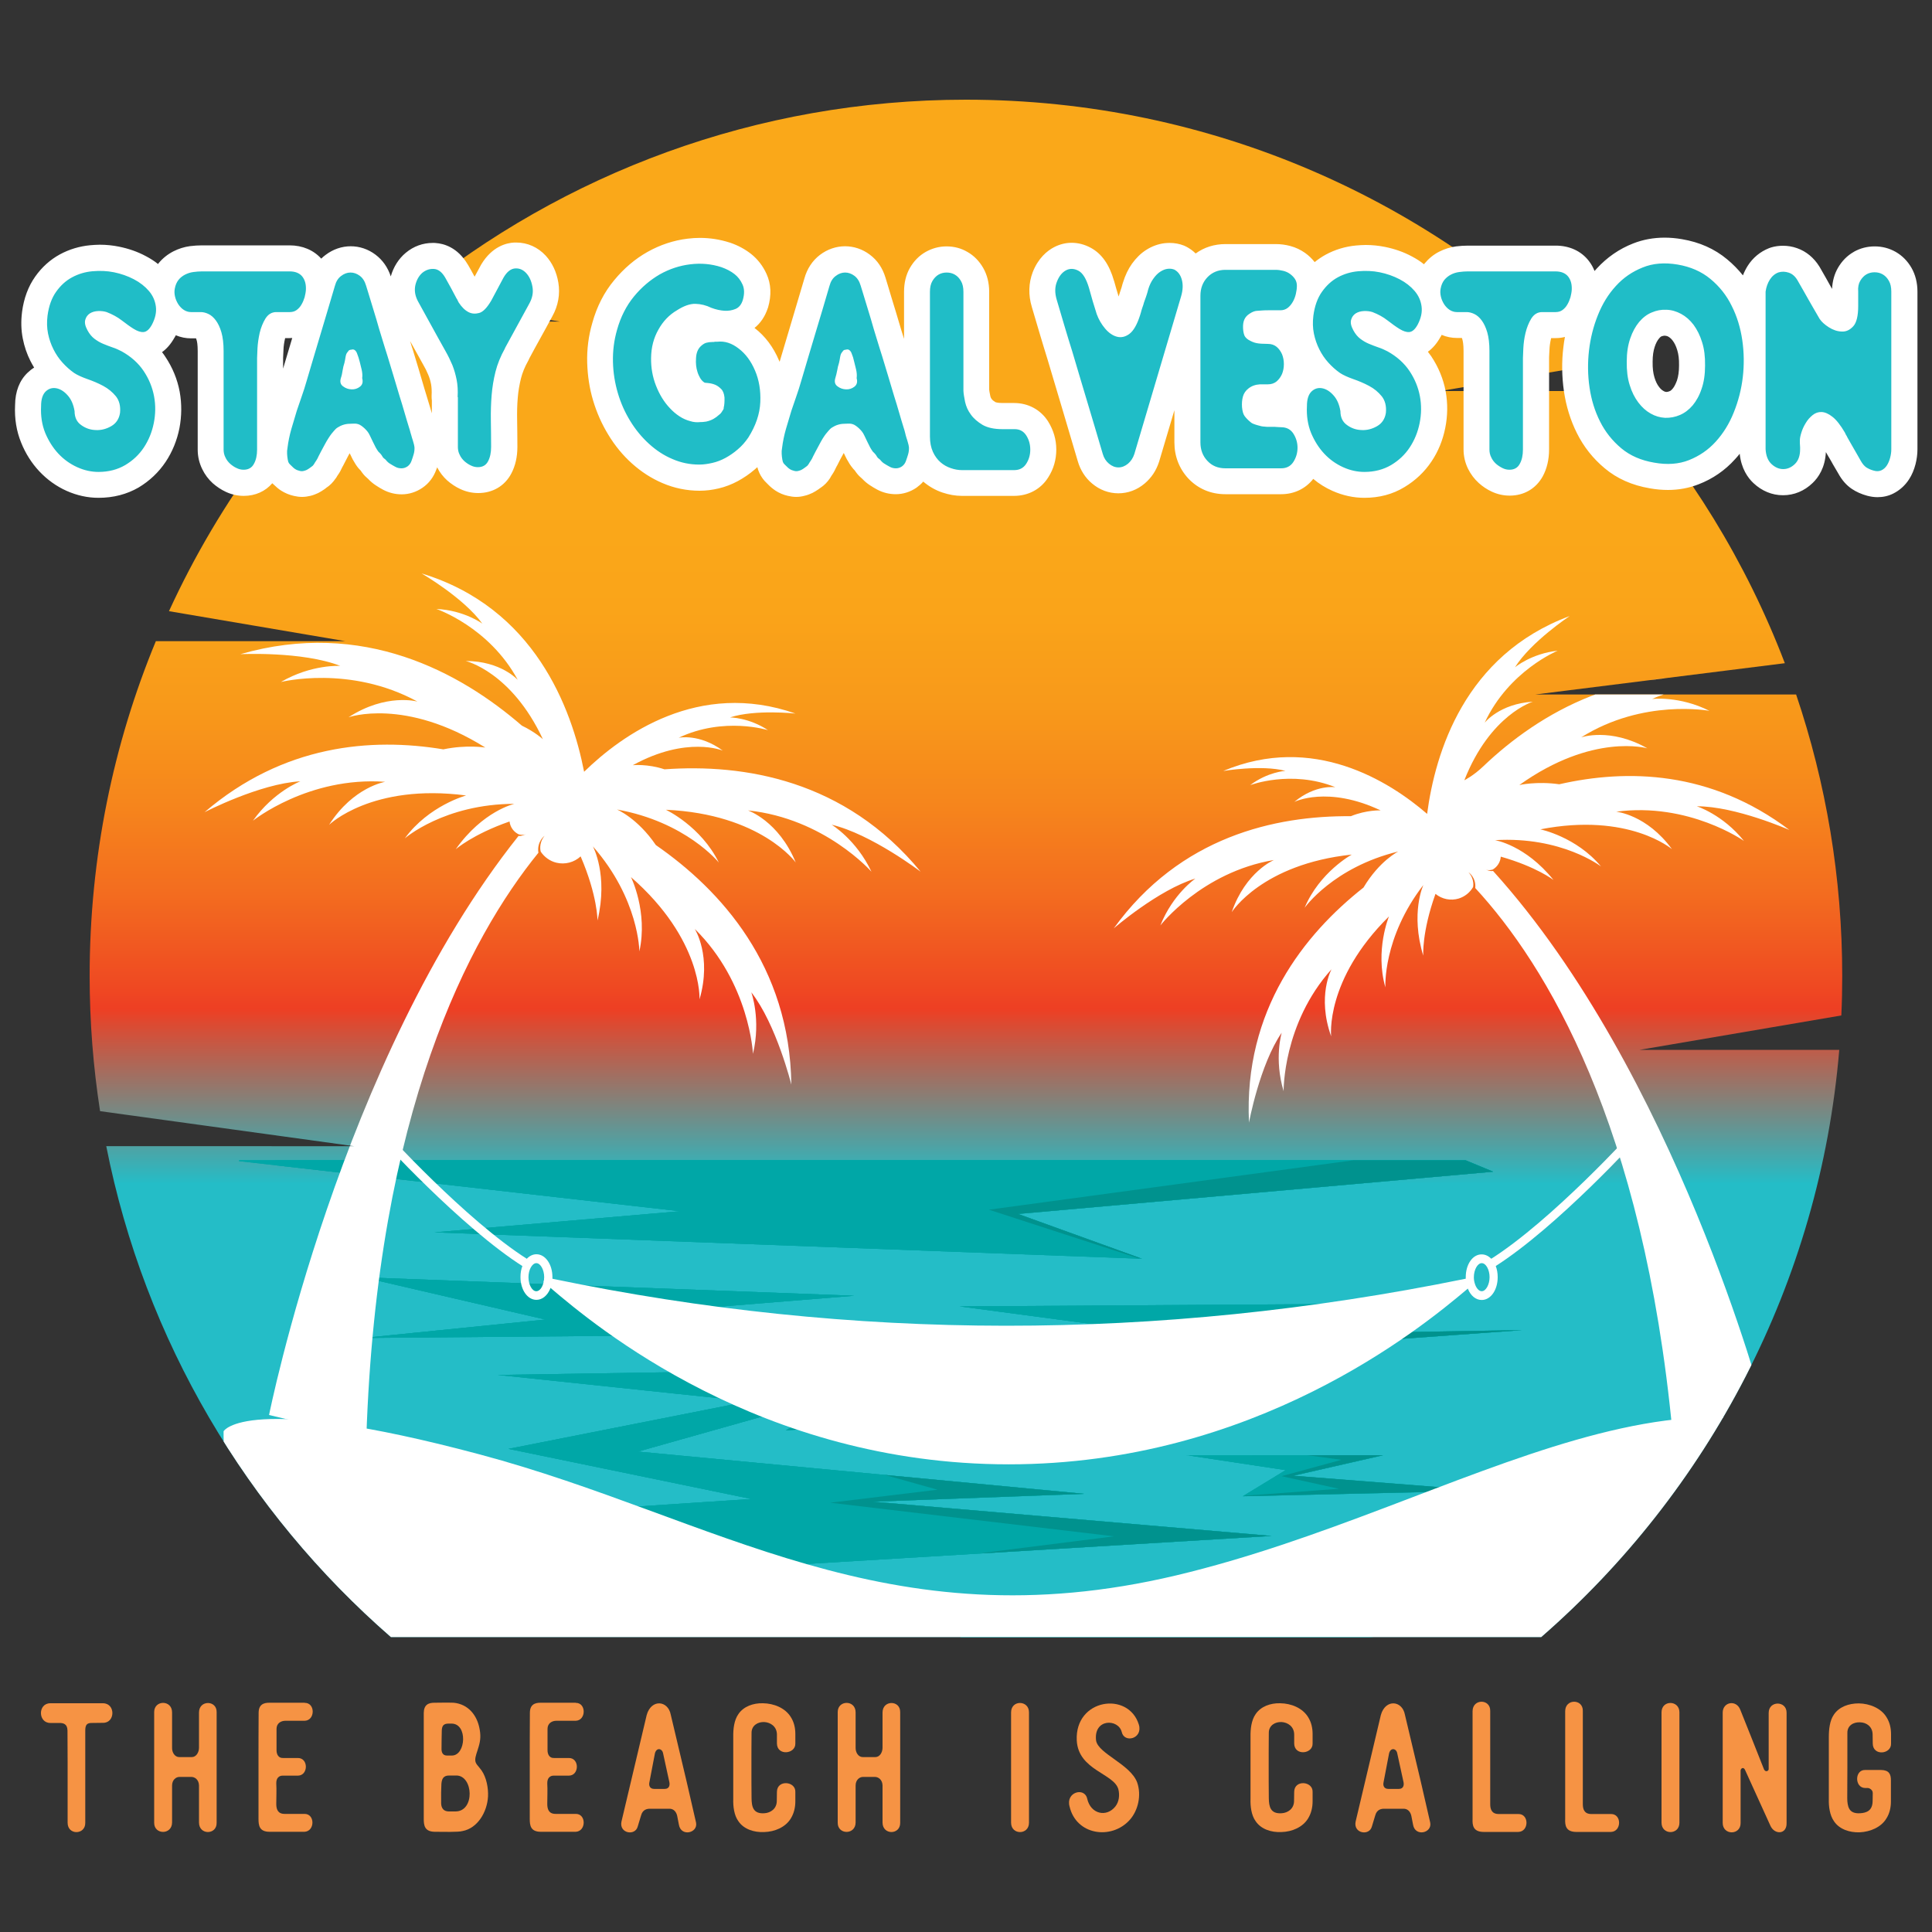 <?xml version="1.0" encoding="utf-8"?>
<!-- Generator: Adobe Illustrator 26.0.1, SVG Export Plug-In . SVG Version: 6.00 Build 0)  -->
<svg version="1.1" id="Layer_1" xmlns="http://www.w3.org/2000/svg" xmlns:xlink="http://www.w3.org/1999/xlink" x="0px" y="0px"
	 viewBox="0 0 1500 1500" style="enable-background:new 0 0 1500 1500;" xml:space="preserve">
<rect x="0" y="0" width="1500" height="1500" fill="#333333" stroke="none"/>
<style type="text/css">
	.st0{fill-rule:evenodd;clip-rule:evenodd;fill:#FFFFFF;}
	.st1{fill:#FFFFFF;}
	
		.st2{clip-path:url(#SVGID_00000115474434694972460340000013532976723692642211_);fill-rule:evenodd;clip-rule:evenodd;fill:url(#SVGID_00000101096489743607067810000007603092673689692057_);}
	.st3{clip-path:url(#SVGID_00000115474434694972460340000013532976723692642211_);}
	.st4{clip-path:url(#SVGID_00000020395420111515859090000010145726930829437076_);}
	.st5{clip-path:url(#SVGID_00000103222803605456668130000017524146323587539605_);}
	.st6{clip-path:url(#SVGID_00000158020394562292080830000001075568601055890360_);fill:#00A7A7;}
	.st7{clip-path:url(#SVGID_00000116193759594236751000000011163331317136988290_);}
	
		.st8{clip-path:url(#SVGID_00000115474434694972460340000013532976723692642211_);fill-rule:evenodd;clip-rule:evenodd;fill:#00928E;}
	
		.st9{clip-path:url(#SVGID_00000115474434694972460340000013532976723692642211_);fill-rule:evenodd;clip-rule:evenodd;fill:#FFFFFF;}
	.st10{fill:#F69344;}
	.st11{fill:#20BDC7;}
</style>
<g>
	<g>
		<path class="st0" d="M1144.3,996.4c-1.4,1.3-3.1,2.8-5.2,4.5c-36.1,30.5-164.9,136-355.9,136c-193.1,0-321.3-107.6-355.8-137
			c-2.1-1.8-3.9-3.4-5.3-4.6c0.2-1,0.4-2,0.4-3.1v-0.1c2.1,0.3,4.2,0.3,6.3,0.7c233,48.4,469.3,48.9,708.6,0.1
			c2-0.4,4.2-0.4,6.2-0.7C1143.7,993.7,1143.9,995.1,1144.3,996.4z"/>
		<g>
			<path class="st1" d="M416.5,973.8c-2.8,0-5.4,1.3-7.5,3.5c-1.4,1.5-2.6,3.4-3.4,5.6c-1,2.5-1.5,5.4-1.5,8.6
				c0,9.9,5.4,17.7,12.4,17.7c4.5,0,8.4-3.3,10.6-8.4c0.1-0.3,0.3-0.6,0.4-1c0.8-2.1,1.2-4.4,1.4-7v-0.1c0-0.4,0-0.8,0-1.2
				C428.9,981.6,423.4,973.8,416.5,973.8z M422.5,992.2c0,1.1-0.2,2.1-0.4,3.1c-0.1,0.4-0.2,0.8-0.3,1.1c-1,3.6-3.1,6.1-5.4,6.1
				c-3.3,0-6.1-5.1-6.1-10.9c0-5.8,2.9-10.9,6.1-10.9c3.2,0,6.1,5.1,6.1,10.9c0,0.2,0,0.3,0,0.5V992.2z"/>
		</g>
		<g>
			<path class="st1" d="M406.4,983.5l3.2-5.8c-47.9-30.3-110.6-99.3-111.2-100l-4.5,4.7C294.5,883.1,357.7,952.7,406.4,983.5z"/>
		</g>
		<g>
			<path class="st1" d="M1138,991.6c0,0.4,0,0.8,0,1.2v0.1c0.1,2.5,0.6,4.9,1.4,7c0.1,0.3,0.2,0.7,0.4,1c2.1,5.1,6,8.4,10.6,8.4
				c7,0,12.4-7.8,12.4-17.7c0-3.1-0.5-6.1-1.5-8.6c-0.8-2.2-2-4.1-3.4-5.6c-2.1-2.2-4.7-3.5-7.5-3.5
				C1143.4,973.8,1138,981.6,1138,991.6z M1144.3,992.1c0-0.2,0-0.3,0-0.5c0-5.8,2.9-10.9,6.1-10.9c3.3,0,6.1,5.1,6.1,10.9
				c0,5.8-2.9,10.9-6.1,10.9c-2.3,0-4.4-2.6-5.4-6.1c-0.1-0.4-0.2-0.7-0.3-1.1c-0.2-1-0.4-2-0.4-3.1V992.1z"/>
		</g>
		<g>
			<path class="st1" d="M1160.4,983.5l-3.2-5.8c47.9-30.3,110.6-99.3,111.2-100l4.5,4.7C1272.4,883.1,1209.1,952.7,1160.4,983.5z"/>
		</g>
	</g>
	<g>
		<defs>
			<path id="SVGID_1_" d="M1429.6,788.4L1273,815.1h155c-15.2,181.6-101.7,342.9-231.4,455.9H303.5
				c-111.6-97.2-191.2-230.2-221-381.1H275L77.7,862.7c-5.3-34.2-8.1-69.3-8.1-105c0-92.1,18.3-179.9,51.4-259.9h147.1l-137-23.3
				c39.5-86.1,96.4-162.6,166.3-224.8h137.4l-114.5-19.5C437.5,134.7,587.1,77.4,750,77.4c191.2,0,364,78.9,487.6,205.9l-119.2,20.3
				h138.2c55.1,61.4,99.2,132.9,129.2,211.3L1192,539.2h202.5c23.2,68.6,35.8,142.1,35.8,218.5
				C1430.3,768,1430.1,778.2,1429.6,788.4z"/>
		</defs>
		<clipPath id="SVGID_00000069368793989603736780000007291700774653405338_">
			<use xlink:href="#SVGID_1_"  style="overflow:visible;"/>
		</clipPath>
		
			<linearGradient id="SVGID_00000054226539172573558060000012396581146438476168_" gradientUnits="userSpaceOnUse" x1="749.994" y1="205.65" x2="749.994" y2="1293.376">
			<stop  offset="0.173" style="stop-color:#FAA819"/>
			<stop  offset="0.247" style="stop-color:#FAA419"/>
			<stop  offset="0.316" style="stop-color:#F8991A"/>
			<stop  offset="0.383" style="stop-color:#F6861C"/>
			<stop  offset="0.449" style="stop-color:#F36C1F"/>
			<stop  offset="0.513" style="stop-color:#EF4A22"/>
			<stop  offset="0.531" style="stop-color:#EE3F23"/>
			<stop  offset="0.656" style="stop-color:#24BDC7"/>
			<stop  offset="0.964" style="stop-color:#24BDC7"/>
		</linearGradient>
		
			<path style="clip-path:url(#SVGID_00000069368793989603736780000007291700774653405338_);fill-rule:evenodd;clip-rule:evenodd;fill:url(#SVGID_00000054226539172573558060000012396581146438476168_);" d="
			M1394.5,539.2l-8.8-24.4c-30-78.5-74.1-149.9-129.2-211.3l-18.9-20.3C1114,156.2,941.2,77.4,750,77.4
			c-162.9,0-312.5,57.3-429.7,152.8l-22.8,19.5c-69.9,62.2-126.8,138.7-166.3,224.8l-10.2,23.3c-33.2,80.1-51.4,167.9-51.4,259.9
			c0,35.7,2.8,70.8,8.1,105l4.8,27.2c29.7,150.9,109.3,283.9,221,381.1h893.1c129.7-113,216.2-274.3,231.4-455.9l1.7-26.6
			c0.5-10.2,0.7-20.5,0.7-30.8C1430.3,681.3,1417.7,607.8,1394.5,539.2z"/>
		<g style="clip-path:url(#SVGID_00000069368793989603736780000007291700774653405338_);">
			<g>
				<defs>
					<path id="SVGID_00000080184450526558984710000001819881308176397466_" d="M525.9,1252l-57.4,18.4l127.1-4.1L525.9,1252z
						 M1024,1235.6l-356.7,12.3l84,24.6l-217.3,30.7l571.9-34.8l-239.8-10.2L1024,1235.6z M921.4,1129.8l76.8,11.6l-33.3,20.3
						l187-4.3l-147.8-11.6l69.6-15.9H921.4z M771.9,1061.4l-385.3,6.1l194.7,20.5l-186.5,36.9l188.6,38.9l-309.5,20.5l301.3,16.4
						l-166,26.6l578-34.8l-309.5-26.6l164-6.1l-346.4-32.8l159.9-45.1l-45.1,28.7l401.7-30.7H685.8L771.9,1061.4z M1071.1,1012.2
						l-325.9,2.1l153.7,20.5l-57.4,22.5l340.3-24.6l-246,4.1L1071.1,1012.2z M282,991.7l141.4,32.8L282,1038.8l479.6-4.1
						l-250.1-16.4l151.7-12.3L282,991.7z M185.6,900.8v0.7L528,940.4l-190.6,16.4l549.3,20.5l-96.3-34.8l368.9-32.8l-21.5-8.9H185.6
						z"/>
				</defs>
				<clipPath id="SVGID_00000093169406340733204190000013928821146888655005_">
					<use xlink:href="#SVGID_00000080184450526558984710000001819881308176397466_"  style="overflow:visible;"/>
				</clipPath>
				<g style="clip-path:url(#SVGID_00000093169406340733204190000013928821146888655005_);">
					<defs>
						<rect id="SVGID_00000021107173055926941860000013438554999016592798_" x="185.6" y="900.8" width="996.2" height="402.4"/>
					</defs>
					<clipPath id="SVGID_00000100381633725280260840000012890839107533270663_">
						<use xlink:href="#SVGID_00000021107173055926941860000013438554999016592798_"  style="overflow:visible;"/>
					</clipPath>
				</g>
			</g>
			<g>
				<defs>
					<path id="SVGID_00000111896088705128262580000012966807113650063774_" d="M525.9,1252l-57.4,18.4l127.1-4.1L525.9,1252z
						 M1024,1235.6l-356.7,12.3l84,24.6l-217.3,30.7l571.9-34.8l-239.8-10.2L1024,1235.6z M921.4,1129.8l76.8,11.6l-33.3,20.3
						l187-4.3l-147.8-11.6l69.6-15.9H921.4z M771.9,1061.4l-385.3,6.1l194.7,20.5l-186.5,36.9l188.6,38.9l-309.5,20.5l301.3,16.4
						l-166,26.6l578-34.8l-309.5-26.6l164-6.1l-346.4-32.8l159.9-45.1l-45.1,28.7l401.7-30.7H685.8L771.9,1061.4z M1071.1,1012.2
						l-325.9,2.1l153.7,20.5l-57.4,22.5l340.3-24.6l-246,4.1L1071.1,1012.2z M282,991.7l141.4,32.8L282,1038.8l479.6-4.1
						l-250.1-16.4l151.7-12.3L282,991.7z M185.6,900.8v0.7L528,940.4l-190.6,16.4l549.3,20.5l-96.3-34.8l368.9-32.8l-21.5-8.9H185.6
						z"/>
				</defs>
				
					<use xlink:href="#SVGID_00000111896088705128262580000012966807113650063774_"  style="overflow:visible;fill-rule:evenodd;clip-rule:evenodd;fill:#00A7A7;"/>
				<clipPath id="SVGID_00000070076411061805565750000018047574279675101059_">
					<use xlink:href="#SVGID_00000111896088705128262580000012966807113650063774_"  style="overflow:visible;"/>
				</clipPath>
				<g style="clip-path:url(#SVGID_00000070076411061805565750000018047574279675101059_);">
					<defs>
						<rect id="SVGID_00000137813886050604225750000015865405642188190896_" x="185.6" y="900.8" width="996.2" height="402.4"/>
					</defs>
					<use xlink:href="#SVGID_00000137813886050604225750000015865405642188190896_"  style="overflow:visible;fill:#00A7A7;"/>
					<clipPath id="SVGID_00000082337288526899074590000000860372508095655330_">
						<use xlink:href="#SVGID_00000137813886050604225750000015865405642188190896_"  style="overflow:visible;"/>
					</clipPath>
					
						<rect x="213.8" y="884.4" style="clip-path:url(#SVGID_00000082337288526899074590000000860372508095655330_);fill:#00A7A7;" width="1071.4" height="511.8"/>
				</g>
			</g>
			<g>
				<defs>
					<path id="SVGID_00000181058109644136003360000000655394554109996934_" d="M525.9,1252l-57.4,18.4l127.1-4.1L525.9,1252z
						 M1024,1235.6l-356.7,12.3l84,24.6l-217.3,30.7l571.9-34.8l-239.8-10.2L1024,1235.6z M921.4,1129.8l76.8,11.6l-33.3,20.3
						l187-4.3l-147.8-11.6l69.6-15.9H921.4z M771.9,1061.4l-385.3,6.1l194.7,20.5l-186.5,36.9l188.6,38.9l-309.5,20.5l301.3,16.4
						l-166,26.6l578-34.8l-309.5-26.6l164-6.1l-346.4-32.8l159.9-45.1l-45.1,28.7l401.7-30.7H685.8L771.9,1061.4z M1071.1,1012.2
						l-325.9,2.1l153.7,20.5l-57.4,22.5l340.3-24.6l-246,4.1L1071.1,1012.2z M282,991.7l141.4,32.8L282,1038.8l479.6-4.1
						l-250.1-16.4l151.7-12.3L282,991.7z M185.6,900.8v0.7L528,940.4l-190.6,16.4l549.3,20.5l-96.3-34.8l368.9-32.8l-21.5-8.9H185.6
						z"/>
				</defs>
				<clipPath id="SVGID_00000078725997430847686480000009520582846634000014_">
					<use xlink:href="#SVGID_00000181058109644136003360000000655394554109996934_"  style="overflow:visible;"/>
				</clipPath>
				<g style="clip-path:url(#SVGID_00000078725997430847686480000009520582846634000014_);">
					<defs>
						<rect id="SVGID_00000093136297786769669650000010929848303676834222_" x="185.6" y="900.8" width="996.2" height="402.4"/>
					</defs>
					<clipPath id="SVGID_00000168823962959879623920000010099707018425264547_">
						<use xlink:href="#SVGID_00000093136297786769669650000010929848303676834222_"  style="overflow:visible;"/>
					</clipPath>
				</g>
			</g>
		</g>
		
			<path style="clip-path:url(#SVGID_00000069368793989603736780000007291700774653405338_);fill-rule:evenodd;clip-rule:evenodd;fill:#00928E;" d="
			M1024,1235.6l-153.1,5.3l-8.3,0.9l43.6,4.1l-72.8,15.4l165.5,8.7l-32.8,6.1l6.4,0.4l133.5-8.1l-239.8-10.2L1024,1235.6z
			 M686.9,1145.1l41,11.5l-83.3,10.1l220.3,26.1l-102.9,13l3,0.1l222.1-13.4l-309.5-26.6l164-6.1L686.9,1145.1z M1014.9,1129.8
			l26.5,3.6l-46.4,12.7l44.6,9.8l-73.9,5.4l1.9,0.3l184.3-4.3l-147.8-11.6l69.6-15.9H1014.9z M797.1,1079.8l-9.1,0.7l55.1,4.3
			l-232.6,25.3l-0.1,0.1l8.7-0.4l392.5-30H797.1z M1071.1,1012.2h-3.2l-158.2,25.1l61,6.1l-126,12.6l-0.4,0.2l19.2-0.5l318.3-23
			l-246,4.1L1071.1,1012.2z M1050.9,900.8l-283.1,38.4l116,37.7l1.2-0.2l-94.6-34.2l368.9-32.8l-21.5-8.9H1050.9z"/>
		
			<path style="clip-path:url(#SVGID_00000069368793989603736780000007291700774653405338_);fill-rule:evenodd;clip-rule:evenodd;fill:#FFFFFF;" d="
			M327.3,445.2c0,0,32.7,18.9,47.2,39c0,0-14.1-10.4-35.7-11.4c0,0,40.9,13.8,63.2,55.1c0,0-13-14.7-40.4-14.7
			c0,0,35.4,8.3,59.9,60.7c0,0-6.1-5.6-16.3-10.5c-47.8-41.4-123.4-82.9-218.6-55.5c0,0,48.1-2.4,77.6,9.1c0,0-22.3-1.4-46.1,12.5
			c0,0,53.4-13.5,106,15.2c0,0-24.2-6.8-53.5,12.2c0,0,43.7-15.6,106.2,23.5c0,0-14.5-2.4-32.6,1.4c-56-9.3-124.2-3.6-185.4,48.8
			c0,0,42.8-22.2,74.4-24c0,0-20.8,8-36.8,30.6c0,0,43-34.5,102.7-30.2c0,0-24.8,3.9-43.6,33.4c0,0,33.2-32.4,106.4-22.8
			c0,0-29,7.8-47.6,33.3c0,0,30.6-26.7,85.1-26.8c0,0-24.5,5.4-45.6,35.3c0,0,13.1-11.6,41.8-21.6c0.5,4.4,3.3,8.3,7.4,10.1
			c0.1,0,0.2,0,0.2,0s2.9,0.8,5.1-0.3c0,0-3.3,1.8-5.6,1.4c-0.1,0-0.1,0-0.1,0C264,822.7,208.9,1098.6,208.9,1098.6l75.5,18
			c8.3-254,80.1-388.7,133.6-454.5c0-0.1,0-0.1,0-0.1c-1.3-8.6,4.8-13.1,4.8-13.1c-4.9,6.1-3,12.2-3,12.2s0,0.1,0,0.1
			c2.9,4.3,7.2,7.4,12.2,8.6c6.7,1.6,13.7-0.2,18.8-4.9c13.2,30.6,13.1,49.8,13.1,49.8c8.5-35.6-3.6-57.6-3.6-57.6
			c36,41,36.1,81.6,36.1,81.6c6.8-30.8-6.5-57.7-6.5-57.7c55.6,48.6,53.2,94.9,53.2,94.9c9.8-33.6-3.7-54.7-3.7-54.7
			c42.7,42,45.2,97,45.2,97c6.4-26.8-1.3-47.8-1.3-47.8c19.5,24.9,31.1,71.7,31.1,71.7c-1.2-92.3-54.7-151-105.2-186
			c-14.3-21-30.2-27.6-30.2-27.6c53.7,9.6,79.1,41.2,79.1,41.2c-13.9-28.3-41.1-41-41.1-41c73.7,3.3,100.8,40.9,100.8,40.9
			c-13.3-32.3-37.1-40.4-37.1-40.4c59.6,6.2,95.9,47.6,95.9,47.6c-11.8-25-30.9-36.5-30.9-36.5c30.8,7.3,69.1,36.5,69.1,36.5
			c-58.8-71.6-137.6-83.9-198.9-79.5c-13.2-4.4-24.6-3.2-24.6-3.2c42.1-23.1,69.9-11.3,69.9-11.3c-18.3-13.5-34.3-10-34.3-10
			c35.2-16.7,69.4-5.9,69.4-5.9c-15-9.9-29.5-9.9-29.5-9.9c19.6-6.4,50.8-3,50.8-3c-75.2-26.4-134.8,16.6-164.1,45.2
			C443.9,549.9,415,471.8,327.3,445.2L327.3,445.2z"/>
		
			<path style="clip-path:url(#SVGID_00000069368793989603736780000007291700774653405338_);fill-rule:evenodd;clip-rule:evenodd;fill:#FFFFFF;" d="
			M1218.7,478.3c0,0-29.9,19.8-42.5,39.8c0,0,12.8-10.7,33.2-12.9c0,0-37.9,15.5-56.7,55.9c0,0,11.5-14.7,37.4-16.3
			c0,0-33.1,9.9-53.2,61c0,0,7.1-3.5,14.8-10.9c42.9-40.9,112.1-82.6,204.1-65.4c0,0-45.8,0.5-73.1,13.2c0,0,21.1-2.6,44.5,9.2
			c0,0-51.4-9.7-99.6,20.6c0,0,22.5-7.9,51.4,8.5c0,0-42.3-12.3-99.4,28.5c0,0,13.6-3.1,31-0.6c52.6-12,117.6-10.7,178.7,35.5
			c0,0-41.9-18.5-71.9-18.4c0,0,20.2,6.4,36.6,26.9c0,0-42.8-30.2-99.2-22.7c0,0,23.7,2.2,43.3,29.1c0,0-33.4-28.8-102.2-15.4
			c0,0,27.9,5.7,47.1,28.8c0,0-30.5-23.5-82.3-20.4c0,0,23.6,3.7,45.4,30.9c0,0-13.1-10.2-40.9-18.1c-0.3,4.2-2.7,8-6.4,10.1
			c-0.1,0-0.2,0-0.2,0s-2.7,0.9-4.9,0c0,0,3.2,1.5,5.4,1c0,0,0.1,0,0.1,0c141.6,156.5,209.9,415,209.9,415l-70.5,21.5
			c-22.7-240.4-98.6-364-153.2-423.2c0-0.1,0-0.1,0-0.1c0.7-8.3-5.3-12.2-5.3-12.2c5,5.5,3.6,11.4,3.6,11.4s0,0.1,0,0.1
			c-2.5,4.3-6.4,7.4-11.1,8.9c-6.2,1.9-13,0.6-18.1-3.6c-10.7,29.8-9.5,48-9.5,48c-10.1-33.3,0.1-54.9,0.1-54.9
			c-31.7,41-29.5,79.5-29.5,79.5c-8.2-28.8,2.8-55.1,2.8-55.1c-49.9,49.3-44.9,93.1-44.9,93.1c-11.2-31.3,0.3-52.1,0.3-52.1
			c-38,42.3-37.2,94.7-37.2,94.7c-7.6-25.1-1.5-45.4-1.5-45.4c-17.1,24.8-25.4,69.8-25.4,69.8c-4.2-87.6,43.1-146.4,88.9-182.5
			c12.4-20.8,27-28,27-28c-50.4,12.2-72.7,43.7-72.7,43.7c11.6-27.7,36.6-41.3,36.6-41.3c-69.8,7.4-93.2,44.7-93.2,44.7
			c10.8-31.4,32.8-40.5,32.8-40.5c-56.1,9.4-88.2,50.8-88.2,50.8c9.7-24.4,27.2-36.4,27.2-36.4c-28.8,8.7-63.4,38.7-63.4,38.7
			c51.6-71.4,125.6-87.6,184.1-87.1c12.2-5,23.1-4.5,23.1-4.5c-41.3-19.5-67-6.6-67-6.6c16.6-13.8,31.9-11.4,31.9-11.4
			c-34.4-13.8-66.2-1.6-66.2-1.6c13.6-10.3,27.4-11.1,27.4-11.1c-19-4.9-48.3,0.1-48.3,0.1c69.8-29.4,128.9,7.9,158.3,33.3
			C1114.3,584.4,1137,508.6,1218.7,478.3L1218.7,478.3z"/>
		
			<path style="clip-path:url(#SVGID_00000069368793989603736780000007291700774653405338_);fill-rule:evenodd;clip-rule:evenodd;fill:#FFFFFF;" d="
			M173.6,1111.2c0,0,17-30.7,199.2,18.1c182.3,48.7,315,147.4,540.5,93.8c225.5-53.6,411.2-205.1,572.2-65.2
			c0,0-402.7,379.4-862.6,360.3S173.6,1111.2,173.6,1111.2z"/>
	</g>
	<g>
		<path class="st0" d="M1144.3,996.4c-1.4,1.3-3.1,2.8-5.2,4.5c-36.1,30.5-164.9,136-355.9,136c-193.1,0-321.3-107.6-355.8-137
			c-2.1-1.8-3.9-3.4-5.3-4.6c0.2-1,0.4-2,0.4-3.1v-0.1c2.1,0.3,4.2,0.3,6.3,0.7c233,48.4,469.3,48.9,708.6,0.1
			c2-0.4,4.2-0.4,6.2-0.7C1143.7,993.7,1143.9,995.1,1144.3,996.4z"/>
		<g>
			<path class="st1" d="M416.5,973.8c-2.8,0-5.4,1.3-7.5,3.5c-1.4,1.5-2.6,3.4-3.4,5.6c-1,2.5-1.5,5.4-1.5,8.6
				c0,9.9,5.4,17.7,12.4,17.7c4.5,0,8.4-3.3,10.6-8.4c0.1-0.3,0.3-0.6,0.4-1c0.8-2.1,1.2-4.4,1.4-7v-0.1c0-0.4,0-0.8,0-1.2
				C428.9,981.6,423.4,973.8,416.5,973.8z M422.5,992.2c0,1.1-0.2,2.1-0.4,3.1c-0.1,0.4-0.2,0.8-0.3,1.1c-1,3.6-3.1,6.1-5.4,6.1
				c-3.3,0-6.1-5.1-6.1-10.9c0-5.8,2.9-10.9,6.1-10.9c3.2,0,6.1,5.1,6.1,10.9c0,0.2,0,0.3,0,0.5V992.2z"/>
		</g>
		<g>
			<path class="st1" d="M406.4,983.5l3.2-5.8c-47.9-30.3-110.6-99.3-111.2-100l-4.5,4.7C294.5,883.1,357.7,952.7,406.4,983.5z"/>
		</g>
		<g>
			<path class="st1" d="M1138,991.6c0,0.4,0,0.8,0,1.2v0.1c0.1,2.5,0.6,4.9,1.4,7c0.1,0.3,0.2,0.7,0.4,1c2.1,5.1,6,8.4,10.6,8.4
				c7,0,12.4-7.8,12.4-17.7c0-3.1-0.5-6.1-1.5-8.6c-0.8-2.2-2-4.1-3.4-5.6c-2.1-2.2-4.7-3.5-7.5-3.5
				C1143.4,973.8,1138,981.6,1138,991.6z M1144.3,992.1c0-0.2,0-0.3,0-0.5c0-5.8,2.9-10.9,6.1-10.9c3.3,0,6.1,5.1,6.1,10.9
				c0,5.8-2.9,10.9-6.1,10.9c-2.3,0-4.4-2.6-5.4-6.1c-0.1-0.4-0.2-0.7-0.3-1.1c-0.2-1-0.4-2-0.4-3.1V992.1z"/>
		</g>
		<g>
			<path class="st1" d="M1160.4,983.5l-3.2-5.8c47.9-30.3,110.6-99.3,111.2-100l4.5,4.7C1272.4,883.1,1209.1,952.7,1160.4,983.5z"/>
		</g>
	</g>
	<g>
		<path class="st10" d="M52.5,1368.5l-0.1-24.9c-0.1-5.1-3-6-6.9-5.9h-6.4c-9.6,0.1-9.9-15.3,0-15.3h40.8c9.9,0,9.7,15.3,0.1,15.2
			l-8.2,0.1c-4.1-0.1-5.6,1.1-5.6,5.9v24.2v47.5c0.1,9.4-13.7,9.7-13.7-0.1V1368.5z"/>
		<path class="st10" d="M133.6,1356.9c-0.1,3.6,2,7.3,5.6,7.3h9.7c3.4,0,5.6-3.6,5.6-7.3v-27.3c0-9.9,13.9-9.7,13.7-0.3
			c0,13.3,0,26.5,0,39.6v46.4c0.1,9.4-13.7,9.6-13.7-0.3v-28.8c-0.1-4.3-3.1-6.6-5.9-6.6h-9.3c-2.7,0-5.7,2.3-5.7,6.7v28.6
			c0,9.9-14,9.7-13.9,0.3v-46.4c0-13.2,0-26.3,0-39.6c0-9.4,13.9-9.6,13.9,0.3V1356.9z"/>
		<path class="st10" d="M236.6,1322.1c8.3-0.1,8.2,13.6,0,13.9c-5.2,0-9.9,0-15,0c-3.4,0-6.9,1.9-6.9,6.3c0,5.6,0,10.7,0,16.2
			c-0.1,3.7,1.6,6.6,5.1,6.4h11.4c8.4-0.1,8.3,13.6,0.1,13.7c-4,0-7.9,0-11.9,0c-2.6,0-5,1.7-4.9,6c0.3,5.3,0,10.6,0,16
			c0,3.6,0.9,7.7,6.4,7.7h15.5c8.3-0.1,8.2,13.6-0.1,13.9c-9,0-18,0-27,0c-8,0-8.6-5-8.6-10v-43.4c0-12.9,0-26,0.1-38.9
			c0-6.4,3.7-8,8.6-7.9H236.6z"/>
		<path class="st10" d="M352.2,1322c11.4,1.1,18,9.7,20,19.6c1.1,5.2,1,9.4-0.6,14.6c-1.1,4-2.7,7.3-2.6,10.4c0.1,3,2.3,4.3,4.9,8
			c3.9,5.6,5.3,13.9,5,20.2c-0.7,12.3-8.2,24.6-19.7,26.8c-3.4,1-15.3,0.6-21.6,0.6c-8-0.1-8.6-5-8.6-10v-43.4c0-12.9,0-26,0-38.9
			c0.1-6.4,3.7-8,8.7-7.9C344.1,1322,345.1,1321.8,352.2,1322z M342.5,1399.2c-0.1,3.1,0.7,7.2,6.2,7.2h4.9
			c15.3,0,13.9-27.9,0.7-27.9h-5.6c-4.7,0-5.7,2.9-6,6.6C342.5,1388.7,342.4,1394.7,342.5,1399.2z M342.8,1358c0,2.1,0.7,5,4.2,5
			h3.9c10.9-0.1,12.3-24.8-0.3-24.8h-2.3c-3.6,0-5.2,1.4-5.3,5.4C342.9,1348.5,342.8,1353.2,342.8,1358z"/>
		<path class="st10" d="M447,1322.1c8.3-0.1,8.2,13.6,0,13.9c-5.1,0-9.9,0-15,0c-3.4,0-6.9,1.9-6.9,6.3c0,5.6,0,10.7,0,16.2
			c-0.1,3.7,1.6,6.6,5.1,6.4h11.4c8.4-0.1,8.3,13.6,0.1,13.7c-4,0-7.9,0-11.9,0c-2.6,0-5,1.7-4.9,6c0.3,5.3,0,10.6,0,16
			c0,3.6,0.9,7.7,6.4,7.7H447c8.3-0.1,8.2,13.6-0.1,13.9c-9,0-18,0-27,0c-8,0-8.6-5-8.6-10v-43.4c0-12.9,0-26,0.1-38.9
			c0-6.4,3.7-8,8.6-7.9H447z"/>
		<path class="st10" d="M533,1382.8l7.4,32.2c1.7,8.2-11.7,11.3-13.3,1.7l-1.3-6.7c-0.6-3-2.6-5.9-6.4-5.7h-14.3
			c-2.9-0.1-6.2,0.7-7.4,5.3l-2.6,8.6c-2,7.4-14.5,5.3-12.6-3.9l19.6-82.8c3.6-12.7,16.7-11.3,18.7-0.1L533,1382.8z M504.2,1383.7
			c-0.6,2.6,0.3,5.2,3.7,5.2h8.2c3.4,0,4.1-2.7,3.6-5.2l-4.9-22.5c-0.7-3.7-5-4.7-6.3,0C507.1,1368.8,505.6,1376.2,504.2,1383.7z"/>
		<path class="st10" d="M593.5,1407.8c4.7-0.3,9.6-3.4,9.6-9.6l0.1-7c0.1-9.7,14.6-8.3,14.3,0v7.3c0,4.7-1,9.3-3.6,13.5
			c-4.1,6.6-12.3,10.2-20.6,10.4c-8,0.4-15.9-2.3-20-8.4c-3.4-4.6-4.2-11.7-4-17.3c0-8.3,0-16.6,0-24.9c0-7.9,0-15.6,0-23.5
			c-0.1-5.7,0.6-12.7,4-17.5c4-5.9,11.4-8.6,19-8.4c8.6,0.1,17.3,3.7,21.6,10.6c2.6,4,3.6,8.6,3.6,13.3v7.3c0.3,8.3-14.2,9.9-14.3,0
			v-7c-0.1-6.2-5-9.3-9.7-9.6c-5-0.3-10,2.6-10,8.3c-0.1,8.7-0.1,17.5-0.1,26.2c0,8.3,0,16.6,0.1,24.6
			C583.6,1402.8,584.7,1408.4,593.5,1407.8z"/>
		<path class="st10" d="M664.3,1356.9c-0.1,3.6,2,7.3,5.6,7.3h9.7c3.4,0,5.6-3.6,5.6-7.3v-27.3c0-9.9,13.9-9.7,13.7-0.3
			c0,13.3,0,26.5,0,39.6v46.4c0.1,9.4-13.7,9.6-13.7-0.3v-28.8c-0.1-4.3-3.1-6.6-5.9-6.6H670c-2.7,0-5.7,2.3-5.7,6.7v28.6
			c0,9.9-14,9.7-13.9,0.3v-46.4c0-13.2,0-26.3,0-39.6c0-9.4,13.9-9.6,13.9,0.3V1356.9z"/>
		<path class="st10" d="M785,1368.1v-38.6c0-9.9,13.9-9.6,13.9-0.1v38.2v47.6c0,9.6-13.9,9.7-13.9-0.1V1368.1z"/>
		<path class="st10" d="M870.9,1344.7c-2.6-10.4-22-10.6-19.9,6.7c1.7,10.2,26.6,18.3,31.9,32.5c3.4,9.7,0.9,21.7-5.9,29.2
			c-14.2,15.6-41.5,11.7-46.6-10.6c-3.1-11.2,11.7-15.2,13.7-6c2.7,12,15,14.7,21.9,6c2.9-3.7,3.4-8.9,2.3-13.3
			c-3.3-12.3-31-14.7-32.3-37.8c-1.7-32.6,40.2-38.6,48.2-12.4C887.5,1349.9,872.9,1353.7,870.9,1344.7z"/>
		<path class="st10" d="M995.1,1407.8c4.7-0.3,9.6-3.4,9.6-9.6l0.1-7c0.1-9.7,14.6-8.3,14.3,0v7.3c0,4.7-1,9.3-3.6,13.5
			c-4.1,6.6-12.3,10.2-20.6,10.4c-8,0.4-15.9-2.3-20-8.4c-3.4-4.6-4.2-11.7-4-17.3c0-8.3,0-16.6,0-24.9c0-7.9,0-15.6,0-23.5
			c-0.1-5.7,0.6-12.7,4-17.5c4-5.9,11.4-8.6,19-8.4c8.6,0.1,17.3,3.7,21.6,10.6c2.6,4,3.6,8.6,3.6,13.3v7.3c0.3,8.3-14.2,9.9-14.3,0
			v-7c-0.1-6.2-5-9.3-9.7-9.6c-5-0.3-10,2.6-10,8.3c-0.1,8.7-0.1,17.5-0.1,26.2c0,8.3,0,16.6,0.1,24.6
			C985.2,1402.8,986.4,1408.4,995.1,1407.8z"/>
		<path class="st10" d="M1103,1382.8l7.4,32.2c1.7,8.2-11.7,11.3-13.3,1.7l-1.3-6.7c-0.6-3-2.6-5.9-6.4-5.7h-14.3
			c-2.9-0.1-6.2,0.7-7.4,5.3l-2.6,8.6c-2,7.4-14.5,5.3-12.6-3.9l19.6-82.8c3.6-12.7,16.7-11.3,18.7-0.1L1103,1382.8z M1074.2,1383.7
			c-0.6,2.6,0.3,5.2,3.7,5.2h8.2c3.4,0,4.1-2.7,3.6-5.2l-4.9-22.5c-0.7-3.7-5-4.7-6.3,0C1077.1,1368.8,1075.6,1376.2,1074.2,1383.7z
			"/>
		<path class="st10" d="M1157,1400.7c0,3.6,0.9,7.7,6.6,7.7h15.3c8.4-0.1,8.3,13.6,0,13.9c-9,0-18.2,0-27.2,0c-8-0.1-8.6-5.2-8.4-10
			v-43.5v-40.2c0-9.9,13.9-9.7,13.7-0.3v40.1V1400.7z"/>
		<path class="st10" d="M1228.9,1400.7c0,3.6,0.9,7.7,6.6,7.7h15.3c8.4-0.1,8.3,13.6,0,13.9c-9,0-18.2,0-27.2,0
			c-8-0.1-8.6-5.2-8.4-10v-43.5v-40.2c0-9.9,13.9-9.7,13.7-0.3v40.1V1400.7z"/>
		<path class="st10" d="M1290,1368.1v-38.6c0-9.9,13.9-9.6,13.9-0.1v38.2v47.6c0,9.6-13.9,9.7-13.9-0.1V1368.1z"/>
		<path class="st10" d="M1374.5,1417.4l-19.5-42.9c-1.3-3.3-3.7-1.4-3.6,0.3c0,14.6,0,26,0,40.6c0.1,9.6-13.9,9.7-13.9-0.1v-46.8
			v-38.8c0-8.3,10.4-10.3,13.6-2.4c5.4,13.6,13.2,32.9,18.5,46.5c1.4,2.6,3.7,0.9,3.6-0.3c0-12.9,0-30.6,0-43.6
			c0-9.7,14-9.6,13.9-0.1v38.2v47.5C1387.3,1424.4,1377.7,1424.7,1374.5,1417.4z"/>
		<path class="st10" d="M1434.2,1396.1c0,3.3,0.4,6.2,1.6,8.3c1.3,2.3,3.9,3.7,8.4,3.4c4.9-0.3,9.6-1.9,9.7-9.4l0.1-6.3
			c0-2.6-2.7-3.9-3.9-3.9h-2c-8.3-0.1-8.3-14.2,0-14c3.9,0,8.4,0,12.3,0c6.4,0.1,7.7,3.4,7.7,8c0,5,0,11.7,0,16.5
			c0,4.6-1,9.3-3.6,13.3c-4,6.6-12.3,10.2-20.6,10.6c-7.9,0.3-15.9-2.4-20-8.6c-3.3-4.6-4.2-11.7-4-17.3v-25.3v-23
			c0-5.6,0.7-12.7,4-17.3c4-5.9,11.4-8.6,19.2-8.6c8.4,0.1,17.3,3.7,21.5,10.6c2.6,4,3.6,8.7,3.6,13.3v7.3c0.3,8.3-14,9.9-14.2,0.1
			l-0.1-7.2c-0.1-6.2-4.9-9.3-9.7-9.4c-5-0.3-10,2.4-9.9,8.2v26.5L1434.2,1396.1z"/>
	</g>
	<g>
		<path class="st1" d="M1059.3,386.5c-8.4,0-16.7-1.8-24.8-5.4c-5.4-2.4-10.4-5.5-14.9-9.3c-5.9,7.6-14.8,11.9-24.9,11.9h-43.3
			c-11.3,0-21.2-4.2-28.7-12.1c-7.1-7.6-10.9-17.3-10.9-28.1v-25L900,358.2c-0.1,0.2-0.1,0.4-0.2,0.6c-2.2,6.7-5.9,12.2-11.1,16.6
			c-5.9,5-13,7.6-20.4,7.6c-7.4,0-14.5-2.6-20.4-7.6c-5.3-4.4-9.1-10.4-11.1-17.3c-4-13.7-8-27-11.7-39.5
			c-4.1-13.6-8-26.9-11.8-39.6c-2.1-6.8-4.2-13.6-6.2-20.4c-2-6.6-4-13.4-6-20.3c-2.8-9.3-2.5-18.6,0.7-27
			c4.3-11,11.3-16.6,16.4-19.3c4.4-2.3,9-3.5,13.8-3.5c5.1,0,10.1,1.3,14.9,3.9c8.5,4.6,14.4,13,18,25.6c0,0.1,0,0.1,0.1,0.2
			c1.1,3.9,2,7.2,2.8,9.7c0.2,0.7,0.5,1.5,0.7,2.3c0.4-1.2,0.7-2.3,1-3.2l0.8-2.4c0.2-0.6,0.4-1.2,0.6-1.8c0,0,0-0.1,0-0.1
			c0-0.2,0.2-0.8,0.7-2.5c0.1-0.3,0.2-0.6,0.3-0.9c1.7-5.5,4-10.4,7-14.6c3.2-4.4,6.8-8,10.9-10.6c4.5-2.9,9.4-4.7,14.5-5.3
			c1.2-0.1,2.6-0.2,3.8-0.2c3.9,0,7.7,0.7,11.2,2.1c0.6,0.3,1.3,0.6,1.9,0.9c2.2,1.2,4.7,2.8,7.1,5.2c6.6-4.8,14.5-7.3,23.2-7.3h39
			c3.8,0,7.6,0.5,11.3,1.5c4.2,1.1,8.1,3,11.5,5.4c2.8,2,5.3,4.4,7.4,7.1c2.7-2.2,5.5-4.1,8.6-5.8c7.2-3.9,15.1-6.3,23.5-7.1
			c2.5-0.2,5-0.4,7.5-0.4c5,0,10,0.5,15,1.5c7.4,1.5,14.4,3.9,20.9,7.4c3.4,1.8,6.6,3.8,9.4,6.1c0.1-0.2,0.3-0.4,0.4-0.6
			c3.3-3.9,7.1-7.1,11.6-9.3c4-2,8.3-3.4,12.8-4c3.2-0.4,6.4-0.6,9.4-0.6h68c10.7,0,19.8,4.2,25.7,11.8c1.9,2.4,3.4,5.1,4.5,7.9
			c0.6-0.7,1.2-1.3,1.8-2c7.9-8.6,17.4-15.2,28.2-19.4c7.6-3,15.8-4.5,24.4-4.5c4.4,0,8.9,0.4,13.5,1.2c13.6,2.3,25.3,7.5,35,15.6
			c4.6,3.8,8.7,8,12.3,12.5c1-2.6,2.2-5,3.7-7.4c4-6.3,9.7-11,16.5-13.7c0.5-0.2,1.1-0.4,1.7-0.6c3-0.9,6.1-1.3,9.2-1.3
			c3.7,0,7.4,0.6,11,1.9c7.1,2.5,13,7.4,17.3,14.3c0.1,0.2,0.2,0.3,0.3,0.5c1.8,3.2,3.4,6,4.8,8.4c1.3,2.4,2.6,4.6,3.8,6.8
			c0.3,0.5,0.6,1.1,0.9,1.6c0.3-6,1.8-11.5,4.5-16.2c3.1-5.4,7.2-9.6,12.3-12.5c0,0,0.1,0,0.1-0.1c5-2.8,10.4-4.2,16.2-4.2
			c5.8,0,11.2,1.4,16.2,4.2c5.1,2.9,9.3,7.1,12.4,12.5c3,5.3,4.6,11.5,4.6,18.4v122.4c0,3.8-0.5,7.7-1.5,11.6
			c-1.1,4.2-2.7,8.2-5,11.7c-3,4.7-7.3,8.6-12.3,11.1c-3.8,1.9-7.9,2.8-12.2,2.8c-2.6,0-5.3-0.4-8-1.1c-4.4-1.2-8.5-3-11.9-5.3
			c-4.2-2.8-7.7-6.8-10.5-11.9c-1-1.8-1.9-3.3-2.7-4.6c-1-1.6-1.9-3.3-2.8-4.9c-0.6-1-1.2-2.1-1.8-3.1c0,0,0-0.1-0.1-0.1
			c-0.7-1.1-1.4-2.5-2.3-4c-0.6,12.2-5.8,19.7-10.3,24c-6.4,6.2-14.4,9.5-23,9.5c-8.5,0-16.4-3.3-22.9-9.4
			c-4.3-4-9.5-11.2-10.7-22.8c-1.1,1.4-2.3,2.8-3.6,4.2c-7.8,8.7-17.4,15.3-28.3,19.5c-7.4,2.9-15.4,4.4-23.8,4.4
			c-4.6,0-9.3-0.4-14.2-1.3c-13.6-2.3-25.4-7.5-35-15.6c-9-7.5-16.2-16.6-21.5-27.2c-5-10-8.4-21-10.1-32.7
			c-1.6-11.3-1.8-22.8-0.4-34c0.3-2.7,0.7-5.4,1.2-8c-2.3,0.6-4.7,0.9-7.2,0.9h-3.5c0,0.1-0.1,0.3-0.1,0.4c-0.7,3-1.1,5.9-1.2,8.5
			c-0.3,5.1-0.3,6.4-0.3,6.4V349c0,7.8-1.7,14.9-4.9,20.8c-5.3,9.6-14.6,15-25.7,15c-4.7,0-9.4-1-13.9-3.1c-3.7-1.7-7.1-4-10.1-6.7
			c0,0-0.1-0.1-0.1-0.1c-3.4-3.1-6.1-6.7-8.2-10.9c-2.3-4.7-3.5-9.8-3.5-15.1v-76.5c0-5.1-0.6-7.7-0.9-8.8c-0.1-0.5-0.3-0.9-0.4-1.2
			h-3.8c-4.1,0-8.1-0.8-11.9-2.4c-0.3,0.5-0.5,1-0.8,1.5c0,0,0,0.1-0.1,0.1c-3,5.4-6.4,9.1-9.8,11.5c0.9,1.2,1.7,2.3,2.6,3.5
			c5.6,8.4,9.4,17.6,11.2,27.2c1.7,9.4,1.6,19-0.3,28.4c-1.9,9.6-5.5,18.4-10.7,26.1c-5.4,8.1-12.5,14.8-21,19.9
			C1081.2,383.8,1070.8,386.5,1059.3,386.5z M1292.7,260.6c-0.9,0-1.7,0.2-2.6,0.5c-0.3,0.1-1,0.4-2.1,1.8c-1.2,1.4-2.4,3.6-3.3,6.4
			c-1,3-1.6,6.8-1.6,11.3c0,0.1,0,0.3,0,0.4c-0.1,4.7,0.4,8.7,1.4,12c0.9,3,2.1,5.5,3.5,7.3c1.1,1.5,2.3,2.6,3.6,3.3
			c1,0.6,1.6,0.6,2,0.7l0.2,0c0.8,0,1.6-0.2,2.5-0.6c0.3-0.1,1.2-0.5,2.4-2c1.2-1.4,2.3-3.6,3.3-6.3c1-3,1.6-6.9,1.6-11.5
			c0-0.1,0-0.2,0-0.4c0.1-4.6-0.4-8.5-1.4-11.7c-0.9-3-2.1-5.5-3.5-7.3c-1-1.4-2.1-2.3-3.2-3c-1.2-0.7-2-0.8-2.6-0.8
			C1292.9,260.6,1292.8,260.6,1292.7,260.6z M76.5,386.5c-8.4,0-16.7-1.8-24.8-5.4c-8-3.6-15.1-8.7-21.2-15.2
			c-5.9-6.3-10.7-13.8-14.1-22.3c-3.6-8.8-5.2-18.5-4.7-29c0.1-10.7,3.4-19.2,9.8-25.3c1.6-1.5,3.2-2.8,5-3.9c-1-1.7-2-3.4-2.9-5.2
			c-2.7-5.3-4.7-11.2-5.9-17.3c-1.3-6.5-1.5-13.4-0.6-20.5c0,0,0-0.1,0-0.1c1.4-10.8,4.9-20,10.2-27.5c5.2-7.4,11.7-13.2,19.2-17.3
			c7.2-3.9,15.1-6.3,23.5-7.1c2.5-0.2,5-0.4,7.5-0.4c5,0,10,0.5,14.9,1.5c7.4,1.5,14.4,3.9,20.9,7.4c3.4,1.8,6.6,3.8,9.4,6.1
			c0.1-0.2,0.3-0.4,0.4-0.6c3.2-3.9,7.1-7,11.6-9.3c4-2,8.3-3.4,12.8-4c3.2-0.4,6.4-0.6,9.4-0.6h68c9.9,0,18.6,3.7,24.5,10.3
			c1.1-1.1,2.2-2,3.4-2.9c5.8-4.4,12.6-6.7,19.5-6.7c6.8,0,13.5,2.2,19.2,6.5c5.5,4.1,9.6,9.9,11.9,16.9c2.1-7.4,6.1-13.7,11.6-18.3
			c6.1-5.1,13.3-7.7,21.1-7.7c0.8,0,1.6,0,2.3,0.1c5.8,0.4,16.8,3.1,24.8,16.7c0,0,0,0.1,0.1,0.1c1.7,2.9,3.3,5.8,4.9,8.8
			c0.1,0.2,0.2,0.3,0.3,0.5l4.7-8.7c0.2-0.3,0.3-0.6,0.5-0.9c8.5-14,19.6-16.6,25.6-16.9c0.5,0,1,0,1.5,0c8.7,0,16.8,3.6,22.9,10.2
			c5.1,5.6,8.4,12.6,9.8,20.9c1.5,8.9-0.1,18-4.7,26.2c-3.2,6-6.4,11.8-9.4,17.2c-2.7,4.8-5.4,9.8-8.4,15.4c-0.3,0.7-0.6,1.4-1,2.1
			c-2.6,4.6-4.4,9.1-5.5,13.4c-1.2,4.9-2.1,9.9-2.5,15c-0.5,5.6-0.6,11.4-0.5,17.2c0.1,6.8,0.2,13.9,0.2,21.1
			c0,7.8-1.6,14.7-4.7,20.6c-5.1,9.7-14.5,15.2-25.7,15.2c-4.7,0-9.4-1-13.9-3.1c-3.7-1.7-7.1-4-10.2-6.7c-3.2-2.9-5.8-6.3-7.8-10.2
			c-0.2,0.6-0.4,1.3-0.7,1.9c-2.1,5.8-5.7,10.6-10.7,14c-4.8,3.3-10.4,5.1-16.1,5.1c-5.1,0-9.9-1.2-14.3-3.5c-1.9-1-3.9-2.2-5.7-3.4
			c-2.2-1.4-4.2-3.1-6.2-5.2c-0.4-0.3-0.7-0.6-1-0.9c-1.8-1.5-3.3-3.4-4.7-5.5c-0.1-0.1-0.2-0.2-0.2-0.2c-0.5-0.5-1-1.1-1.5-1.6
			c-1.6-1.9-3-4.2-4.5-6.9c-0.7-1.4-1.5-3-2.3-4.7c-0.5,0.9-1.1,1.8-1.6,2.9c-0.9,1.7-1.8,3.4-2.6,5c-0.6,1.2-1.1,2.2-1.5,2.8
			c-1,2.2-2.1,4.3-3.4,6.1c0,0,0,0.1-0.1,0.1c-0.3,0.5-0.7,1.1-1.1,1.8c-0.1,0.3-0.3,0.5-0.5,0.7c-2.1,3.1-4.6,5.7-7.5,7.5
			c-0.1,0.1-0.1,0.1-0.2,0.2c-0.4,0.3-0.8,0.6-1.2,0.9c-1.7,1.2-3.3,2.1-4.8,2.9c-1.9,0.9-4,1.7-6.1,2.2c-2.1,0.5-4.3,0.8-6.4,0.8
			c-2.2,0-4.3-0.3-6.4-0.8c-3.6-0.8-6.8-2.2-9.7-4c-2.1-1.3-4-3-6-4.9c-0.3-0.3-0.7-0.6-1-0.9c-5.4,6.3-13.2,9.8-22.1,9.8
			c-4.7,0-9.4-1-13.9-3.1c-3.7-1.7-7.1-4-10.2-6.7c-3.4-3.1-6.2-6.8-8.2-11c-2.3-4.7-3.5-9.8-3.5-15v-76.5c0-5.1-0.5-7.7-0.9-8.8
			c-0.1-0.5-0.3-0.9-0.4-1.2h-3.8c-4.1,0-8.1-0.8-11.9-2.4c-0.3,0.5-0.5,1-0.8,1.5c0,0,0,0.1-0.1,0.1c-3,5.4-6.4,9.1-9.8,11.5
			c0.9,1.1,1.7,2.3,2.5,3.5c5.7,8.5,9.4,17.6,11.2,27.2c1.7,9.4,1.6,19-0.2,28.4c-1.9,9.5-5.5,18.3-10.7,26.1
			c-5.4,8.1-12.5,14.8-21,19.9C98.4,383.8,88,386.5,76.5,386.5z M329.5,301.7c1.3,4.2,2.6,8.4,3.8,12.5c0.7,2.2,1.3,4.5,2,6.7V311
			c-0.2-1.2-0.2-2.5-0.2-3.8c0.2-3.5,0-6.4-0.4-8.8c-0.5-2.6-1.2-5.1-2.2-7.4c-1.1-2.7-2.5-5.5-4.1-8.2c-2.1-3.7-4.3-7.7-6.5-11.7
			l-3.5-6.3c0.6,2.1,1.9,6.3,2,6.4l4.6,15.2C326.5,291.4,328,296.5,329.5,301.7z M221.3,262.9c-0.7,3-1.1,5.8-1.2,8.5
			c-0.2,5-0.3,6.3-0.3,6.4v8.4c2.3-7.9,4.7-15.8,7.1-23.8c-0.7,0-1.3,0.1-2,0.1h-3.5C221.4,262.6,221.3,262.8,221.3,262.9z
			 M618.2,385.8c-2.1,0-4.3-0.3-6.4-0.8c-3.6-0.8-6.8-2.2-9.6-4c-2.1-1.4-4.1-3-6-5c-1.7-1.6-3.2-3.2-4.3-4.8
			c-1.8-2.5-3.1-5.4-3.9-8.5c-0.6,0.6-1.2,1.1-1.9,1.7c-4.2,3.6-8.6,6.6-13.2,9.1c-4.8,2.6-9.8,4.5-14.9,5.7c-5,1.2-10,1.8-14.9,1.8
			c-9.9,0-19.6-2-28.7-5.9c-8.7-3.7-16.7-8.9-23.9-15.4c-6.9-6.2-13-13.6-18.1-22c-5.1-8.3-9.1-17.3-11.9-26.7
			c-2.8-9.3-4.3-19.2-4.6-29.3c-0.3-10.4,1-20.9,4-31.1c3.5-12.6,9.2-23.8,17-33.1c7.5-9.1,16.2-16.5,25.8-21.9
			c9.8-5.5,20.3-9,31.2-10.3c3.2-0.4,6.4-0.6,9.5-0.6c7.8,0,15.6,1.2,23,3.6c0.1,0,0.3,0.1,0.4,0.1c6.2,2.1,11.7,5.1,16.4,8.8
			c5,4,9.1,9.2,11.9,15.4c3.6,7.8,4,16.6,1.2,26.2c-0.1,0.2-0.1,0.4-0.2,0.5c-2.1,6.3-5.6,11.6-10.3,15.3c0,0,0.1,0.1,0.1,0.1
			c8.1,6.2,14.5,14.7,18.9,25.1c0.2,0.4,0.3,0.8,0.5,1.1c2.9-9.9,5.7-19.1,8.3-27.9c3.6-12.1,7.3-24.4,10.9-36.7
			c2.1-7.6,6.2-13.9,12.1-18.4c5.8-4.4,12.6-6.7,19.5-6.7c6.8,0,13.5,2.2,19.2,6.5c5.8,4.3,9.9,10.3,12.2,17.9c0,0,1.7,5.6,1.7,5.6
			c0,0,6.3,21,6.4,21.1c1.4,4.8,2.8,9.6,4.2,14.1c0.7,2.2,1.4,4.5,2.1,6.7v-36.6c0-6.9,1.5-13.1,4.5-18.4c3.1-5.4,7.2-9.6,12.3-12.5
			c5-2.8,10.4-4.3,16.2-4.3c5.8,0,11.3,1.4,16.2,4.3c5.1,2.9,9.2,7.1,12.3,12.5c3,5.3,4.6,11.5,4.6,18.4v76.1c0.1,0.8,0.3,2.3,0.9,5
			c0.1,0.5,0.3,1.2,1.1,2.3c0.5,0.7,1.5,1.5,2.8,2.3l0,0c0,0,1.5,0.7,5.4,0.7h9.1c11,0,20.7,5.2,26.5,14.4
			c4.1,6.6,6.3,13.9,6.3,21.7c0,7.9-2.1,15.2-6.3,21.7c-5.7,9.1-15.4,14.3-26.5,14.3h-40.5c-5,0-10-0.9-15.1-2.6
			c-5.4-1.8-10.4-4.7-14.8-8.4c0,0-0.1-0.1-0.1-0.1c-1.5,1.8-3.3,3.3-5.2,4.7c-4.8,3.3-10.4,5.1-16.1,5.1c-5.1,0-9.9-1.2-14.3-3.5
			c-1.9-1-3.9-2.2-5.7-3.4c-2.2-1.4-4.2-3.1-6.2-5.2c-0.4-0.3-0.7-0.6-1-0.9c-1.8-1.5-3.3-3.4-4.7-5.5c-0.1-0.1-0.1-0.1-0.2-0.2
			c-0.5-0.5-1.1-1.1-1.5-1.7c-1.6-1.9-3-4.2-4.5-6.9c-0.8-1.6-1.6-3.1-2.3-4.7c-0.5,0.9-1.1,1.9-1.6,2.9c-0.9,1.7-1.8,3.3-2.6,5
			c-0.6,1.2-1.1,2.2-1.5,2.8c-1,2.2-2.1,4.3-3.4,6.2c-0.4,0.5-0.7,1.1-1.1,1.8c-0.2,0.3-0.4,0.6-0.5,0.9c-2,3.1-4.5,5.6-7.4,7.5
			c-0.1,0-0.1,0.1-0.2,0.1c-0.4,0.3-0.8,0.6-1.2,0.9c-1.7,1.2-3.3,2.1-4.8,2.9c-1.9,0.9-3.9,1.7-6.1,2.2
			C622.5,385.5,620.4,385.8,618.2,385.8z"/>
		<path class="st11" d="M82.8,242.3c-1.9-0.6-4.1-0.9-6.6-0.8c-2.5,0.1-4.6,0.7-6.4,1.8c-1.8,1.2-3,2.8-3.6,5
			c-0.6,2.2-0.1,4.8,1.7,8.1c1.5,2.8,3.3,5,5.4,6.6c2.1,1.6,4.3,2.9,6.7,3.9c2.3,1,4.8,1.9,7.3,2.8c2.5,0.8,4.9,1.9,7.2,3.1
			c7.2,4,12.9,9.1,17,15.2c4.1,6.1,6.8,12.7,8.1,19.6c1.3,6.9,1.2,13.9-0.2,20.9c-1.4,7-4,13.3-7.7,18.9
			c-3.7,5.6-8.6,10.2-14.5,13.7c-6,3.5-12.9,5.3-20.7,5.3c-5.6,0-11.1-1.2-16.6-3.7c-5.5-2.5-10.4-6-14.6-10.5
			c-4.2-4.5-7.6-9.9-10.2-16.1c-2.5-6.2-3.6-13.2-3.2-20.9c0-5.2,1.2-8.9,3.5-11.2c2.3-2.2,5-3.1,8.1-2.6c3,0.5,6,2.2,8.8,5.3
			c2.9,3.1,4.7,7.2,5.6,12.5c0,4.8,1.7,8.4,5.1,10.8c3.4,2.5,7.2,3.8,11.5,3.9c4.2,0.2,8.2-0.9,12-3.1c3.7-2.2,6-5.6,6.7-10.3
			c0.5-5.2-0.6-9.5-3.2-12.8c-2.7-3.3-6-6-9.9-8.1c-3.9-2.1-8-3.8-12.3-5.3c-4.2-1.5-7.6-3-10.2-4.7c-3.3-2.3-6.3-5-9.1-8.1
			c-2.8-3.1-5.1-6.5-7-10.3c-1.9-3.8-3.3-7.8-4.2-12.2c-0.9-4.4-1-9-0.4-13.9c1-7.5,3.2-13.7,6.7-18.6c3.4-4.8,7.5-8.6,12.4-11.2
			c4.8-2.6,10.1-4.2,15.8-4.7c5.7-0.5,11.3-0.3,16.7,0.8c5.4,1.1,10.6,2.9,15.4,5.4c4.8,2.5,8.7,5.6,11.7,9.1c3,3.5,4.8,7.5,5.4,12
			s-0.4,9.1-3,14.1c-2,3.7-4.2,5.6-6.5,5.8c-2.3,0.2-4.8-0.7-7.6-2.4s-5.9-4-9.3-6.6C91.1,246.1,87.2,244,82.8,242.3z M234.7,214.7
			c2.1,2.7,3,6.1,2.8,10.3c-0.1,1.8-0.5,3.8-1,5.8c-0.6,2-1.4,3.9-2.4,5.6c-1,1.8-2.3,3.2-3.8,4.3c-1.5,1.1-3.3,1.6-5.3,1.6h-10.5
			c-3.5,0-6.3,1.7-8.4,5c-2,3.3-3.5,7-4.5,11.2c-0.9,4.1-1.5,8.2-1.7,12s-0.3,6.3-0.3,7.4V349c0,4.5-0.8,8.2-2.5,11.2
			c-1.6,3-4.3,4.5-8,4.5c-1.8,0-3.6-0.4-5.4-1.3c-1.8-0.8-3.5-2-5-3.3c-1.5-1.4-2.8-3-3.7-5c-1-1.9-1.4-4-1.4-6.1v-76.5
			c0-5.8-0.6-10.7-1.7-14.5c-1.1-3.8-2.6-6.9-4.3-9.2c-1.7-2.3-3.6-4-5.7-5c-2.1-1-4.1-1.5-6-1.5h-7.6c-2,0-3.9-0.6-5.6-1.7
			c-1.7-1.1-3.1-2.6-4.3-4.4c-1.1-1.8-2-3.7-2.5-5.9c-0.5-2.1-0.6-4.2-0.2-6.2c0.5-2.8,1.5-5,2.9-6.8s3.2-3.1,5.1-4.1
			c2-1,4.1-1.7,6.4-2c2.3-0.3,4.5-0.5,6.7-0.5h68C229.3,210.7,232.6,212.1,234.7,214.7z M319.9,340c0.4,1.2,0.8,2.4,1.1,3.6
			c0.4,1.2,0.6,2.3,0.8,3.6c0.1,1.8-0.1,3.6-0.6,5.4c-0.5,1.8-1.1,3.5-1.7,5.2c-0.6,1.8-1.7,3.3-3.1,4.3c-1.5,1-3,1.5-4.7,1.5
			c-1.8,0-3.4-0.4-4.8-1.2c-1.5-0.8-2.9-1.6-4.3-2.5c-1-0.6-2.1-1.6-3.2-3c-0.6-0.5-1.2-0.9-1.6-1.3c-0.4-0.4-0.9-1-1.2-1.7
			c-0.4-0.6-0.8-1.2-1.2-1.6c-0.4-0.5-1-1-1.6-1.6c-0.6-0.8-1.3-1.9-2.1-3.3c-0.8-1.5-1.5-3-2.3-4.6c-0.8-1.6-1.5-3.1-2.2-4.6
			c-0.7-1.5-1.4-2.6-2-3.3c-1.4-1.7-2.9-3.1-4.6-4.3c-1.6-1.2-3.4-1.7-5.1-1.7s-3.6,0.1-5.5,0.2c-1.9,0.2-3.8,0.7-5.7,1.6
			c-1.6,0.8-2.9,1.6-3.7,2.4c-0.8,0.8-1.9,2.1-3.3,3.8c-0.6,0.8-1.4,1.9-2.4,3.5c-1,1.5-1.9,3.2-2.9,5c-1,1.8-1.9,3.5-2.8,5.2
			c-0.9,1.7-1.5,2.9-1.9,3.7c-0.5,1.2-1.1,2.3-1.7,3.2c-0.6,0.9-1.3,1.9-1.9,3c-0.5,0.8-1,1.3-1.5,1.6c-0.5,0.3-1.1,0.8-1.9,1.4
			c-0.9,0.6-1.6,1.1-2.3,1.4c-0.6,0.3-1.3,0.5-2.1,0.7c-1,0.3-2.1,0.3-3.2,0c-1.4-0.3-2.6-0.8-3.5-1.4c-1-0.6-1.9-1.5-2.9-2.5
			c-0.9-0.8-1.5-1.5-2-2.1c-0.4-0.6-0.7-1.5-0.9-2.8c-0.3-1.5-0.4-3-0.5-4.5c-0.1-1.5,0-2.9,0.3-4.5c0.6-4.9,1.6-9.8,3-14.7
			c1.4-4.9,2.8-9.6,4.2-14.1c1.3-3.8,2.6-7.6,3.9-11.4s2.6-7.6,3.7-11.6c3.7-12.4,7.3-24.8,11-37c3.7-12.2,7.3-24.6,11-37
			c0.9-3.4,2.5-6,4.8-7.7c2.3-1.8,4.8-2.7,7.3-2.7c2.5,0,4.9,0.8,7.2,2.5c2.3,1.7,3.9,4.2,4.9,7.6l1.7,5.5l6.3,20.7
			c1.4,4.9,2.8,9.8,4.3,14.5c1.5,4.8,2.9,9.6,4.5,14.5c1.5,5.1,3,10.1,4.6,15.2c1.5,5.1,3,10.2,4.6,15.4c1.3,4,2.5,8.1,3.7,12.2
			c1.2,4.1,2.4,8.3,3.7,12.4c0.4,1.2,0.8,2.5,1.1,3.8C319.2,337.3,319.5,338.7,319.9,340z M264.6,293.7c-0.8,2.8-0.2,4.9,1.8,6.3
			c2,1.5,4.1,2.2,6.6,2.3c2.4,0.1,4.6-0.6,6.5-2.1c1.9-1.5,2.5-3.6,1.7-6.6c0.3-2.2,0.1-4.3-0.4-6.6c-0.5-2.2-1-4.3-1.5-6.1
			c-0.3-1.1-0.6-2.2-1-3.5c-0.4-1.2-0.8-2.3-1.2-3.3c-0.4-1-1-1.8-1.7-2.3c-0.7-0.5-1.6-0.7-2.6-0.3c-1.3,0-2.2,0.5-2.7,1.6
			c-0.9,0.8-1.5,2.1-1.8,4c-0.3,1.9-0.6,3.5-0.9,4.7c-0.6,1.8-1.1,3.8-1.4,5.8C265.7,289.7,265.3,291.7,264.6,293.7z M400,208.4
			c3.4-0.2,6.2,1.1,8.6,3.7c2.4,2.6,4,6.1,4.8,10.6c0.8,4.5-0.1,8.8-2.5,13.1c-3.2,5.8-6.3,11.6-9.4,17.2
			c-3.1,5.6-6.2,11.3-9.4,17.2v0.2c-3.4,6.1-5.9,12.2-7.4,18.2c-1.5,6-2.5,12.1-3,18.3c-0.5,6.2-0.7,12.6-0.6,19.3
			c0.1,6.6,0.2,13.5,0.2,20.8c0,4.5-0.8,8.2-2.4,11.2c-1.6,3-4.2,4.5-7.9,4.5c-1.8,0-3.6-0.4-5.4-1.3c-1.8-0.8-3.5-2-5-3.3
			c-1.5-1.4-2.8-3-3.7-5c-1-1.9-1.4-4-1.4-6.1v-38.7h-0.2c0.3-5.1,0-9.6-0.8-13.6c-0.8-4-1.9-7.8-3.3-11.3
			c-1.5-3.5-3.2-7.1-5.2-10.6s-4.1-7.3-6.3-11.3c-2.5-4.6-5.1-9.2-7.6-13.8c-2.5-4.6-5.1-9.2-7.6-13.8c-2.3-4.3-2.9-8.5-2-12.6
			c1-4.1,2.8-7.2,5.4-9.5c2.7-2.2,5.7-3.2,9-3c3.4,0.2,6.3,2.5,8.8,6.8c1.5,2.6,3,5.3,4.5,8.1c1.5,2.8,2.9,5.5,4.3,8.1
			c0.3,0.3,0.5,0.7,0.7,1.2c0.2,0.5,0.5,1.1,0.9,1.8c2.4,3.7,5,6.2,7.8,7.6c2.4,1.2,5.1,1.4,8.1,0.6c3-0.8,6.1-4,9.4-9.6l9.5-17.8
			C393.6,210.9,396.7,208.6,400,208.4z M557.1,265.3c5.6-0.6,11,1.1,16.4,5.3c5.4,4.1,9.6,9.8,12.7,17.1c3.1,7.2,4.5,15.4,4.1,24.5
			c-0.4,9.2-3.5,18.3-9.3,27.5c-2.4,3.5-5.1,6.6-8.2,9.2c-3,2.6-6.2,4.8-9.5,6.6c-3.3,1.8-6.7,3.1-10.2,3.9
			c-3.5,0.8-6.9,1.3-10.2,1.3c-7.2,0-14.2-1.4-20.8-4.3c-6.7-2.8-12.7-6.8-18.2-11.8s-10.4-10.9-14.5-17.6c-4.2-6.8-7.4-14-9.7-21.8
			c-2.3-7.8-3.6-15.8-3.8-24.2c-0.2-8.4,0.8-16.7,3.2-25c2.8-10,7.2-18.6,13.1-25.8c5.9-7.2,12.7-12.9,20.1-17.2
			c7.5-4.2,15.4-6.8,23.7-7.8c8.3-1,16.3-0.3,24,2.2c4,1.4,7.5,3.2,10.4,5.5c2.5,2,4.6,4.6,6.1,8c1.5,3.3,1.6,7.3,0.2,12.1
			c-1.1,3.5-3,5.8-5.7,6.9c-2.7,1.1-5.4,1.5-8.2,1.4c-3.3-0.2-6.8-0.9-10.5-2.3c-4.1-2-8.2-3-12.4-3.1c-4.2-0.1-9,1.6-14.3,5
			c-6,3.5-10.8,8.5-14.4,15c-3.7,6.5-5.6,13.8-5.7,22.1c-0.1,7.4,1.1,14.5,3.8,21.4c2.7,6.9,6.3,12.8,10.8,17.5
			c2.3,2.5,4.8,4.6,7.4,6.3c2.7,1.8,5.5,3,8.5,3.8c2.5,0.8,5.1,1,7.8,0.7c0.6,0,1.4,0,2.2-0.1c0.8-0.1,1.6-0.2,2.4-0.3
			c2.2-0.5,4-1.2,5.6-2.1c1.6-0.9,2.9-1.9,4.1-3c0.3-0.2,0.6-0.5,1.1-0.9c0.5-0.5,1.1-1.2,1.7-2.3c0.6-0.8,1-1.5,1-2.1v-0.5
			c0.5-1.8,0.7-4.5,0.6-7.8c-0.3-2.9-1.1-5.1-2.6-6.6c-1.5-1.5-3-2.6-4.7-3.3c-1.9-0.8-4-1.2-6.3-1.4c-1,0-1.8-0.1-2.3-0.5
			c-1.3-0.9-2.3-2.1-3.1-3.5c-0.8-1.4-1.5-2.9-2-4.6c-1-3.1-1.4-6.6-1.1-10.7c0.2-4.1,1.5-7.2,3.8-9.3c1.8-1.7,3.5-2.6,5.3-2.8
			c0.8-0.2,1.6-0.3,2.5-0.3c0.9-0.1,1.6-0.1,2.3-0.1c0.5-0.2,1-0.2,1.4-0.2C556.3,265.3,556.7,265.3,557.1,265.3z M703.8,340
			c0.4,1.2,0.8,2.4,1.1,3.6c0.4,1.2,0.6,2.3,0.8,3.6c0.1,1.8-0.1,3.6-0.6,5.4c-0.5,1.8-1.1,3.5-1.7,5.2c-0.6,1.8-1.7,3.3-3.1,4.3
			c-1.5,1-3,1.5-4.7,1.5c-1.8,0-3.4-0.4-4.8-1.2c-1.5-0.8-2.9-1.6-4.3-2.5c-1-0.6-2.1-1.6-3.2-3c-0.6-0.5-1.2-0.9-1.6-1.3
			c-0.4-0.4-0.9-1-1.2-1.7c-0.4-0.6-0.8-1.2-1.2-1.6c-0.4-0.5-1-1-1.6-1.6c-0.6-0.8-1.3-1.9-2.1-3.3c-0.8-1.5-1.5-3-2.3-4.6
			c-0.8-1.6-1.5-3.1-2.2-4.6c-0.7-1.5-1.4-2.6-2-3.3c-1.4-1.7-2.9-3.1-4.6-4.3c-1.6-1.2-3.4-1.7-5.1-1.7s-3.6,0.1-5.5,0.2
			c-1.9,0.2-3.8,0.7-5.7,1.6c-1.6,0.8-2.9,1.6-3.7,2.4c-0.8,0.8-1.9,2.1-3.3,3.8c-0.6,0.8-1.4,1.9-2.4,3.5c-0.9,1.5-1.9,3.2-2.8,5
			c-1,1.8-1.9,3.5-2.8,5.2c-0.9,1.7-1.5,2.9-1.9,3.7c-0.5,1.2-1.1,2.3-1.7,3.2c-0.6,0.9-1.3,1.9-1.9,3c-0.5,0.8-1,1.3-1.5,1.6
			c-0.5,0.3-1.1,0.8-1.9,1.4c-0.9,0.6-1.6,1.1-2.3,1.4c-0.6,0.3-1.3,0.5-2.1,0.7c-1,0.3-2.1,0.3-3.2,0c-1.4-0.3-2.6-0.8-3.5-1.4
			c-1-0.6-1.9-1.5-2.9-2.5c-0.9-0.8-1.5-1.5-2-2.1c-0.4-0.6-0.7-1.5-0.9-2.8c-0.3-1.5-0.4-3-0.5-4.5c-0.1-1.5,0-2.9,0.3-4.5
			c0.6-4.9,1.6-9.8,3-14.7c1.4-4.9,2.8-9.6,4.2-14.1c1.3-3.8,2.6-7.6,3.9-11.4s2.6-7.6,3.7-11.6c3.7-12.4,7.3-24.8,11-37
			c3.7-12.2,7.4-24.6,11-37c0.9-3.4,2.5-6,4.8-7.7c2.3-1.8,4.8-2.7,7.3-2.7c2.5,0,4.9,0.8,7.2,2.5c2.3,1.7,3.9,4.2,4.9,7.6l1.7,5.5
			l6.3,20.7c1.4,4.9,2.8,9.8,4.3,14.5c1.5,4.8,2.9,9.6,4.5,14.5c1.5,5.1,3,10.1,4.6,15.2c1.5,5.1,3,10.2,4.6,15.4
			c1.3,4,2.5,8.1,3.7,12.2c1.2,4.1,2.4,8.3,3.7,12.4c0.4,1.2,0.8,2.5,1.1,3.8C703,337.3,703.4,338.7,703.8,340z M648.5,293.7
			c-0.8,2.8-0.2,4.9,1.8,6.3c2,1.5,4.1,2.2,6.6,2.3c2.4,0.1,4.6-0.6,6.5-2.1c1.9-1.5,2.5-3.6,1.7-6.6c0.3-2.2,0.1-4.3-0.4-6.6
			c-0.5-2.2-1-4.3-1.5-6.1c-0.3-1.1-0.6-2.2-0.9-3.5c-0.4-1.2-0.8-2.3-1.2-3.3c-0.4-1-1-1.8-1.7-2.3c-0.7-0.5-1.6-0.7-2.6-0.3
			c-1.3,0-2.2,0.5-2.7,1.6c-0.9,0.8-1.5,2.1-1.8,4c-0.3,1.9-0.6,3.5-0.9,4.7c-0.6,1.8-1.1,3.8-1.4,5.8
			C649.6,289.7,649.1,291.7,648.5,293.7z M796.8,338.1c2.1,3.3,3.1,7,3.1,11c0,4-1,7.6-3.1,10.9c-2.1,3.3-5.2,5-9.4,5h-40.5
			c-2.8,0-5.7-0.5-8.6-1.5c-3-1-5.7-2.5-8.1-4.6c-2.4-2.1-4.4-4.8-5.9-8.1c-1.5-3.3-2.3-7.3-2.3-11.9V226.6c0-3.4,0.6-6.2,1.9-8.4
			c1.3-2.2,2.9-3.9,4.8-5c1.9-1.1,4-1.6,6.3-1.6c2.3,0,4.4,0.5,6.3,1.6c1.9,1.1,3.5,2.7,4.8,5c1.3,2.2,1.9,5,1.9,8.4v76.8
			c0.1,2.3,0.6,5.2,1.3,8.7c0.8,3.5,2.2,6.7,4.5,9.8c2.2,3.1,5.3,5.7,9.1,8c3.9,2.2,9,3.3,15.5,3.3h9.1
			C791.6,333.1,794.7,334.8,796.8,338.1z M911.7,209.3c2.9,1.5,4.9,4.2,5.9,8c1,3.8,0.8,8-0.6,12.8l-36.3,122.4
			c-1,3.1-2.7,5.6-4.9,7.5c-2.3,1.9-4.8,2.9-7.4,2.9c-2.7,0-5.1-1-7.4-2.9c-2.3-1.9-3.9-4.4-4.8-7.5c-3.9-13.4-7.9-26.6-11.8-39.7
			c-3.9-13.1-7.9-26.3-11.8-39.6c-2.2-6.9-4.2-13.7-6.2-20.3c-2-6.6-4-13.4-6-20.3c-1.5-5.1-1.5-9.7,0.2-13.9c1.6-4.2,4-7.2,7-8.8
			s6.3-1.5,9.7,0.3c3.4,1.8,6.1,6.3,8.2,13.4c1.1,4.1,2.1,7.6,2.9,10.3c0.8,2.7,1.9,6,3.1,10c1.5,4.1,3.7,7.9,6.5,11.2
			c2.8,3.3,5.8,5.4,9.1,6.3c3.3,0.9,6.6,0.2,9.8-2.2c3.2-2.4,6-7.3,8.3-14.6c0.5-1.5,0.8-2.7,1-3.5c0.2-0.8,0.5-1.5,0.7-2.2
			c0.2-0.7,0.4-1.3,0.7-2c0.4-1.4,0.7-2.5,1.1-3.5c0.3-0.9,0.6-1.8,0.9-2.5c0.3-0.8,0.5-1.6,0.8-2.4c0.3-0.8,0.6-2,1-3.6
			c1-3.4,2.4-6.3,4.1-8.6c1.7-2.4,3.5-4.2,5.4-5.4c1.9-1.2,3.8-2,5.8-2.2C908.4,208.5,910.1,208.7,911.7,209.3z M994.7,331.7
			c4.2,0,7.4,1.7,9.5,5s3.2,7,3.2,10.9c0,4-1.1,7.7-3.2,11s-5.3,5-9.5,5h-43.3c-5.7,0-10.4-1.9-14-5.8c-3.6-3.8-5.4-8.6-5.4-14.3
			V229.6c0-5.7,1.8-10.5,5.4-14.3c3.6-3.8,8.3-5.8,14-5.8h39c2,0,4,0.3,6,0.8c2,0.5,3.7,1.3,5.2,2.4c1.5,1.1,2.8,2.4,3.8,3.9
			c1,1.5,1.5,3.3,1.5,5.3c0,2-0.3,4.1-0.8,6.3c-0.5,2.2-1.3,4.3-2.4,6.2c-1.1,1.9-2.4,3.5-4,4.7c-1.6,1.2-3.5,1.8-5.6,1.8h-9.3h-0.8
			h0.8c-1.4,0-2.8,0-4.2,0.1c-1.4,0.1-2.8,0.2-4.2,0.3c-2,0-4.1,0.8-6.3,2.3c-1.9,1.2-3.2,2.7-4,4.5c-0.8,1.8-1.1,4-1,6.6
			c0.1,2.2,0.4,3.9,0.9,5.3c0.4,1.4,1.5,2.6,3.1,3.7c2.3,1.4,4.4,2.3,6.5,2.7c2,0.4,4.9,0.6,8.7,0.6c2.8,0,5.1,0.8,6.9,2.3
			c1.8,1.5,3.2,3.5,4.2,5.8c0.9,2.3,1.4,4.8,1.4,7.6s-0.5,5.3-1.4,7.6c-1,2.3-2.4,4.2-4.2,5.8c-1.8,1.5-4.1,2.3-6.9,2.3h-6.1
			c-3.4,0.2-6.4,1.2-8.9,3.2c-2.2,1.7-3.6,3.8-4.3,6.3c-0.7,2.5-0.9,5.3-0.7,8.2c0.3,3.1,0.9,5.4,2,6.9c1.1,1.5,2.6,3.1,4.7,4.8
			c0.5,0.5,1.2,0.9,2.2,1.3c1,0.4,2,0.7,3,1c1.1,0.3,2.1,0.6,3,0.8c1,0.2,1.7,0.3,2.4,0.3c1.3,0.2,2.3,0.2,3,0.2c0.8,0,1.5,0,2.3,0
			c0.8,0,1.7,0,2.8,0S992.5,331.7,994.7,331.7z M1065.6,242.3c-1.9-0.6-4.1-0.9-6.6-0.8c-2.5,0.1-4.6,0.7-6.4,1.8
			c-1.8,1.2-3,2.8-3.6,5c-0.6,2.2-0.1,4.8,1.7,8.1c1.5,2.8,3.3,5,5.4,6.6c2.1,1.6,4.3,2.9,6.7,3.9c2.3,1,4.8,1.9,7.3,2.8
			c2.5,0.8,4.9,1.9,7.2,3.1c7.2,4,12.9,9.1,17,15.2c4.1,6.1,6.8,12.7,8.1,19.6c1.3,6.9,1.2,13.9-0.2,20.9c-1.4,7-4,13.3-7.7,18.9
			c-3.7,5.6-8.6,10.2-14.5,13.7c-6,3.5-12.9,5.3-20.7,5.3c-5.6,0-11.1-1.2-16.6-3.7c-5.5-2.5-10.4-6-14.6-10.5
			c-4.2-4.5-7.6-9.9-10.2-16.1c-2.5-6.2-3.6-13.2-3.2-20.9c0-5.2,1.2-8.9,3.5-11.2c2.3-2.2,5-3.1,8.1-2.6c3,0.5,6,2.2,8.8,5.3
			c2.9,3.1,4.7,7.2,5.6,12.5c0,4.8,1.7,8.4,5.1,10.8c3.4,2.5,7.2,3.8,11.5,3.9c4.2,0.2,8.2-0.9,12-3.1c3.7-2.2,6-5.6,6.7-10.3
			c0.5-5.2-0.6-9.5-3.2-12.8c-2.7-3.3-5.9-6-9.9-8.1c-3.9-2.1-8-3.8-12.3-5.3c-4.2-1.5-7.6-3-10.2-4.7c-3.3-2.3-6.3-5-9.1-8.1
			c-2.8-3.1-5.1-6.5-7-10.3c-1.9-3.8-3.3-7.8-4.2-12.2c-0.9-4.4-1-9-0.4-13.9c1-7.5,3.2-13.7,6.7-18.6c3.4-4.8,7.5-8.6,12.3-11.2
			c4.8-2.6,10.1-4.2,15.8-4.7c5.7-0.5,11.3-0.3,16.7,0.8c5.4,1.1,10.6,2.9,15.4,5.4c4.8,2.5,8.7,5.6,11.7,9.1c3,3.5,4.8,7.5,5.4,12
			c0.6,4.5-0.4,9.1-3,14.1c-2,3.7-4.2,5.6-6.5,5.8c-2.3,0.2-4.8-0.7-7.6-2.4s-5.9-4-9.3-6.6C1073.9,246.1,1070,244,1065.6,242.3z
			 M1217.5,214.7c2.1,2.7,3,6.1,2.8,10.3c-0.1,1.8-0.5,3.8-1,5.8c-0.6,2-1.4,3.9-2.4,5.6c-1,1.8-2.3,3.2-3.8,4.3
			c-1.5,1.1-3.3,1.6-5.3,1.6h-10.5c-3.5,0-6.3,1.7-8.4,5c-2,3.3-3.5,7-4.5,11.2c-1,4.1-1.5,8.2-1.7,12c-0.2,3.8-0.3,6.3-0.3,7.4V349
			c0,4.5-0.8,8.2-2.5,11.2c-1.6,3-4.3,4.5-8,4.5c-1.8,0-3.6-0.4-5.4-1.3s-3.5-2-5-3.3c-1.5-1.4-2.8-3-3.7-5c-1-1.9-1.4-4-1.4-6.1
			v-76.5c0-5.8-0.6-10.7-1.7-14.5c-1.1-3.8-2.6-6.9-4.3-9.2c-1.7-2.3-3.6-4-5.7-5c-2.1-1-4.1-1.5-6-1.5h-7.6c-2,0-3.9-0.6-5.6-1.7
			c-1.7-1.1-3.1-2.6-4.3-4.4c-1.1-1.8-2-3.7-2.5-5.9c-0.5-2.1-0.6-4.2-0.2-6.2c0.5-2.8,1.5-5,2.9-6.8c1.5-1.8,3.2-3.1,5.1-4.1
			s4.1-1.7,6.4-2c2.3-0.3,4.5-0.5,6.7-0.5h68C1212.1,210.7,1215.4,212.1,1217.5,214.7z M1302.5,205.4c10,1.7,18.5,5.4,25.5,11.2
			c7,5.8,12.5,12.7,16.5,20.9c4.1,8.1,6.8,17,8.2,26.6s1.5,19.2,0.4,28.7c-1.1,9.5-3.5,18.7-7,27.4c-3.5,8.8-8.2,16.3-14,22.7
			c-5.8,6.4-12.7,11.1-20.7,14.3c-8,3.2-17.1,3.8-27.1,2c-10.1-1.7-18.7-5.4-25.6-11.2c-6.9-5.8-12.4-12.7-16.4-20.7
			c-4.1-8.1-6.8-16.9-8.2-26.5c-1.4-9.6-1.5-19.2-0.4-28.7c1.1-9.5,3.4-18.7,6.9-27.4c3.5-8.8,8.1-16.3,14-22.7
			c5.8-6.4,12.7-11.1,20.7-14.3C1283.3,204.4,1292.4,203.7,1302.5,205.4z M1292.8,324.4c3.9,0.1,7.8-0.6,11.5-2.2
			c3.7-1.6,7-4.1,9.9-7.5c2.8-3.4,5.2-7.6,6.9-12.8c1.8-5.1,2.7-11.2,2.7-18.1c0.1-6.8-0.6-12.8-2.3-18.1c-1.6-5.3-3.9-9.8-6.6-13.5
			c-2.8-3.7-6-6.5-9.7-8.5c-3.7-2-7.5-3.1-11.4-3.2c-3.9-0.2-7.7,0.5-11.4,2.1c-3.7,1.5-6.9,4-9.8,7.4c-2.8,3.4-5.2,7.7-6.9,12.8
			c-1.8,5.2-2.7,11.1-2.7,17.9c-0.1,6.9,0.6,13,2.3,18.3c1.6,5.3,3.9,9.8,6.7,13.5c2.8,3.7,6,6.6,9.6,8.6
			C1285.1,323.1,1288.9,324.2,1292.8,324.4z M1444.3,218c1.3-2.2,2.9-3.9,4.8-5c1.9-1.1,4-1.6,6.3-1.6c2.3,0,4.4,0.5,6.3,1.6
			c1.9,1.1,3.5,2.7,4.8,5c1.3,2.2,1.9,5,1.9,8.4v122.4c0,2.2-0.3,4.3-0.9,6.6c-0.6,2.2-1.4,4.2-2.5,5.9c-1.1,1.7-2.5,3-4.2,3.8
			c-1.7,0.8-3.7,1-6,0.3c-2.3-0.6-4.2-1.5-5.8-2.5c-1.6-1.1-3-2.8-4.3-5.1c-1.1-2-2.1-3.7-2.9-5.1c-0.8-1.4-1.6-2.7-2.3-4
			c-0.7-1.3-1.5-2.6-2.3-4c-0.8-1.4-1.8-3.1-2.9-5.1c-0.3-0.6-0.5-1.2-0.9-1.7c-0.3-0.5-0.7-1.2-1-2c-3.4-5.8-6.7-10-9.7-12.3
			c-3-2.4-5.9-3.6-8.4-3.7c-2.6-0.1-4.9,0.7-7,2.4c-2.1,1.7-3.9,3.7-5.3,6.1c-1.5,2.4-2.6,4.8-3.4,7.4c-0.8,2.5-1.2,4.6-1.2,6.1
			c0,1.7,0,2.9,0.1,3.7c0.1,0.8,0.1,1.3,0.1,1.7c0,0.4,0,0.6,0,0.7c0,0.1,0,0.3,0,0.8c0,5.1-1.4,8.9-4.1,11.5
			c-2.7,2.6-5.7,3.9-9,3.9c-3.3,0-6.3-1.3-9.1-3.9c-2.8-2.6-4.3-6.5-4.6-11.5V226.4c0.5-3.5,1.6-6.6,3.3-9.3c1.7-2.7,4-4.6,6.7-5.6
			c2.7-0.8,5.3-0.7,8,0.2s4.9,2.8,6.7,5.8c1.8,3.1,3.3,5.8,4.7,8.2c1.3,2.4,2.6,4.7,3.9,6.9c1.3,2.2,2.6,4.5,3.9,6.8
			c1.3,2.3,2.9,5,4.7,8.1c1.5,2.3,3.9,4.5,7.2,6.6c3.3,2.1,6.6,3.2,10,3.3c3.4,0.2,6.3-1.2,8.9-4c2.6-2.8,3.9-8.1,3.9-15.8v-11.1
			C1442.4,223,1443,220.2,1444.3,218z"/>
	</g>
</g>
</svg>
